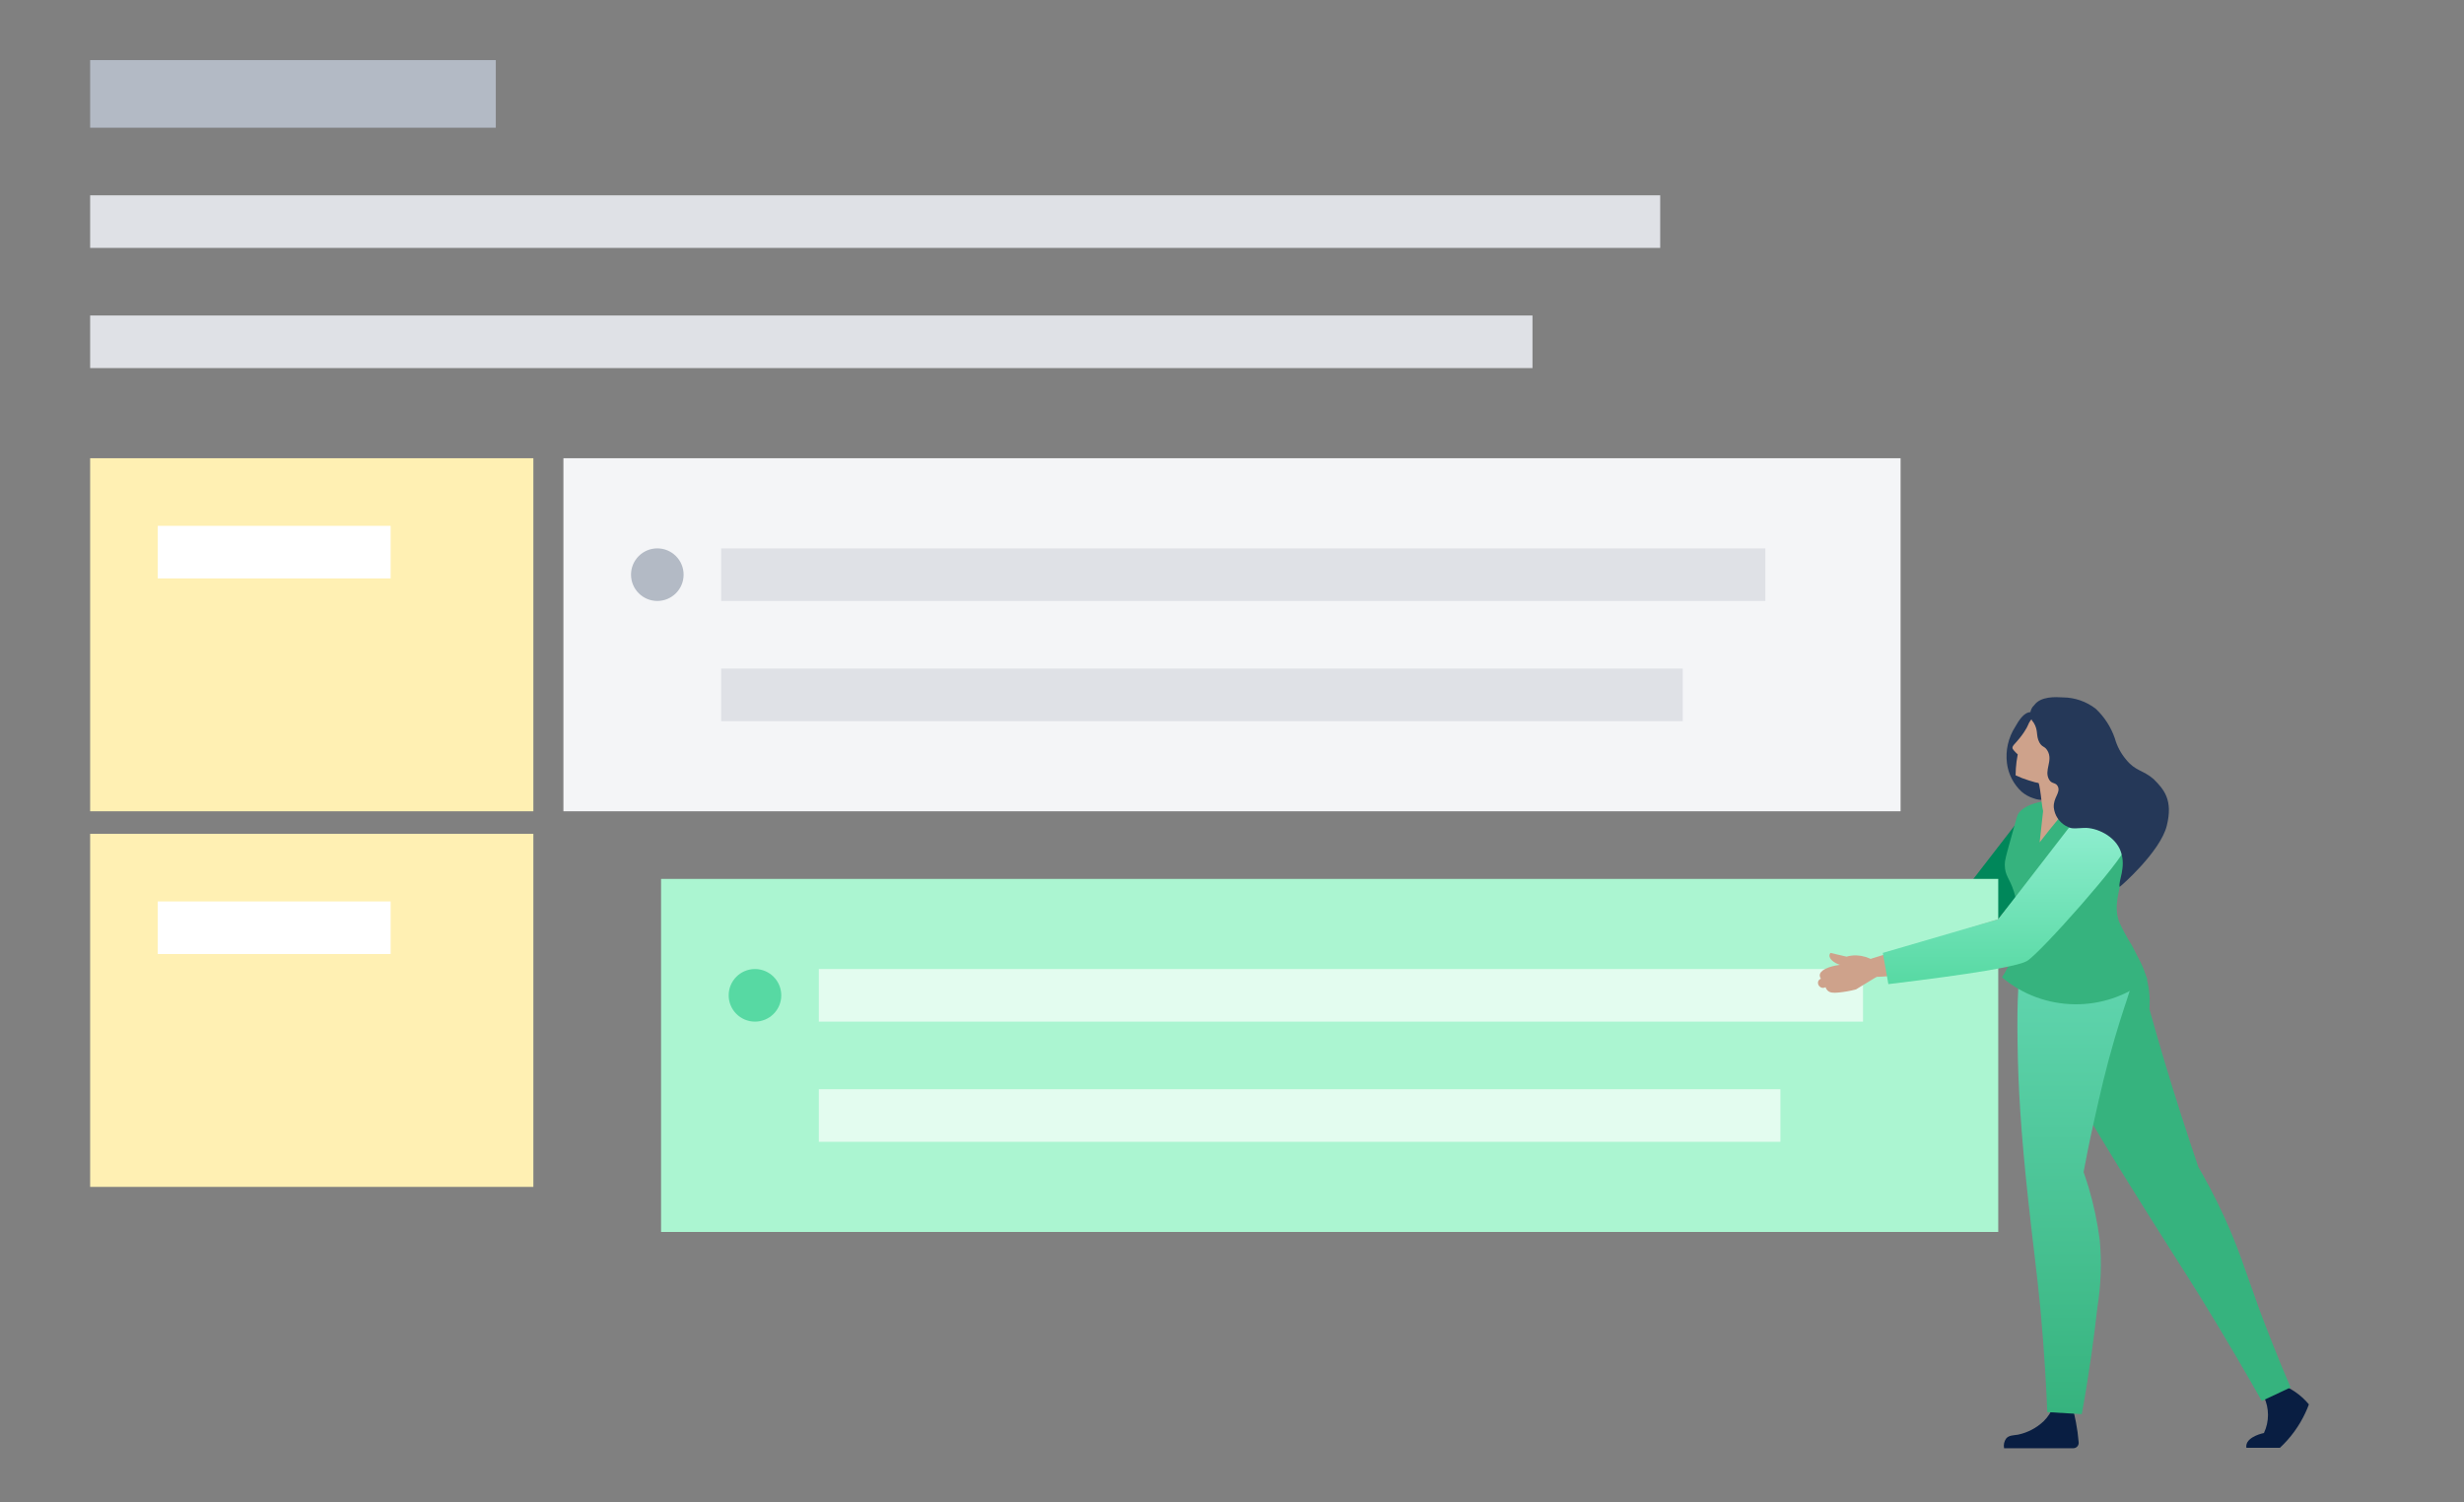 <svg xmlns="http://www.w3.org/2000/svg" width="328" height="200" viewBox="0 0 328 200">
  <rect x="0" y="0" width="328" height="200" fill="#808080" stroke="none"/>
  <defs>
    <linearGradient id="hiring-process-step2-a" x1="50%" x2="50%" y1="0%" y2="100%">
      <stop offset="0%" stop-color="#66DAB5"/>
      <stop offset="100%" stop-color="#36B37E"/>
    </linearGradient>
    <linearGradient id="hiring-process-step2-b" x1="50%" x2="50%" y1="0%" y2="100%">
      <stop offset="0%" stop-color="#90EED0"/>
      <stop offset="100%" stop-color="#57D9A3"/>
    </linearGradient>
  </defs>
  <g fill="none" fill-rule="evenodd">
    <rect width="59" height="47" x="12" y="61" fill="#FFF0B3"/>
    <rect width="31" height="7" x="21" y="70" fill="#FFF"/>
    <path fill="#00875A" d="M258.779,122.064 L243.555,126.508 L244.288,130.627 C255.287,129.303 261.383,128.285 262.576,127.574 C264.367,126.508 275.461,113.929 275.461,112.729 C275.461,111.929 273.263,110.689 268.866,109.008 L258.779,122.064 Z"/>
    <rect width="59" height="47" x="12" y="111" fill="#FFF0B3"/>
    <rect width="31" height="7" x="21" y="120" fill="#FFF"/>
    <rect width="54" height="9" x="12" y="8" fill="#B3BAC5"/>
    <rect width="178" height="47" x="75" y="61" fill="#F4F5F7" transform="matrix(-1 0 0 1 328 0)"/>
    <circle cx="87.5" cy="76.5" r="3.5" fill="#B3BAC5"/>
    <rect width="139" height="7" x="96" y="73" fill="#DFE1E6"/>
    <rect width="128" height="7" x="96" y="89" fill="#DFE1E6"/>
    <rect width="178" height="47" x="88" y="117" fill="#ABF5D1" transform="matrix(-1 0 0 1 354 0)"/>
    <circle cx="100.5" cy="132.5" r="3.5" fill="#57D9A3"/>
    <rect width="139" height="7" x="109" y="129" fill="#E3FCEF"/>
    <rect width="128" height="7" x="109" y="145" fill="#E3FCEF"/>
    <rect width="209" height="7" x="12" y="26" fill="#DFE1E6"/>
    <rect width="192" height="7" x="12" y="42" fill="#DFE1E6"/>
    <g transform="translate(242 89)">
      <path fill="#CEA28B" fill-rule="nonzero" d="M8.633,40.533 L5.059,42.714 C4.289,42.916 3.504,43.055 2.712,43.13 C2.099,43.182 1.59,43.192 1.257,42.839 C1.143,42.718 1.057,42.572 1.008,42.413 C0.806,42.544 0.545,42.544 0.343,42.413 C0.125,42.287 -0.007,42.052 0,41.8 C0.015,41.565 0.171,41.363 0.395,41.291 C0.297,41.163 0.242,41.006 0.239,40.844 C0.239,40.211 1.278,39.66 2.919,39.442 C2.068,39.161 1.517,38.642 1.527,38.195 C1.536,38.07 1.583,37.95 1.662,37.852 L3.802,38.351 C4.238,38.225 4.69,38.169 5.143,38.185 C5.939,38.218 6.714,38.45 7.397,38.86 L8.633,40.533 Z"/>
      <path fill="#091E42" fill-rule="nonzero" d="M61.26,95.169 C62.858,95.695 64.277,96.659 65.353,97.953 C65.218,98.317 65.072,98.68 64.896,99.054 C64.077,100.818 62.923,102.406 61.499,103.729 L57.032,103.729 C57.012,103.609 57.012,103.486 57.032,103.366 C57.219,102.223 59.244,101.787 59.369,101.766 C60.087,100.239 60.087,98.472 59.369,96.946 L61.26,95.169 Z"/>
      <path fill="#36B37E" d="M41.241,36.785 C38.27,34.303 31.382,35.466 29.305,38.998 C27.133,42.696 30.271,48.836 34.011,56.056 C35.049,58.051 36.618,60.96 43.724,72.293 C47.672,78.589 48.482,79.752 50.996,83.804 C54.57,89.611 57.333,94.411 59.078,97.496 L62.912,95.699 C61.052,91.357 59.681,87.772 58.756,85.31 C56.865,80.116 56.086,77.373 54.071,72.969 C52.741,70.07 51.474,67.774 50.632,66.351 C49.836,63.996 49.05,61.611 48.274,59.194 C46.764,54.484 45.379,49.854 44.119,45.304 C44.254,43.738 44.066,42.161 43.568,40.671 C43.138,39.198 42.336,37.86 41.241,36.785 L41.241,36.785 Z"/>
      <path fill="#091E42" fill-rule="nonzero" d="M33.876,98.338 C34.052,98.961 34.208,99.626 34.343,100.332 C34.513,101.218 34.634,102.113 34.707,103.012 C34.724,103.213 34.656,103.412 34.52,103.56 C34.384,103.708 34.191,103.792 33.99,103.792 L24.775,103.792 C24.684,103.339 24.786,102.868 25.056,102.493 C25.43,102.057 25.98,102.088 26.635,101.984 C27.919,101.713 29.102,101.091 30.053,100.187 C30.618,99.628 31.057,98.955 31.341,98.213 L33.876,98.338 Z"/>
      <path fill="url(#hiring-process-step2-a)" d="M35.694,33.025 C33.655,32.504 31.492,32.822 29.689,33.908 C27.435,35.456 26.375,38.489 26.572,49.844 C26.645,55.495 26.998,61.624 27.996,70.808 C28.744,77.716 29.035,79.337 29.637,85.477 C30.156,91.18 30.406,95.865 30.53,98.982 L35.122,99.252 C36.161,93.548 36.784,88.728 37.2,85.03 C37.677,82.07 37.781,79.061 37.512,76.075 C37.201,73.688 36.701,71.329 36.016,69.021 C35.797,68.294 35.569,67.629 35.361,67.026 C35.642,65.489 36.109,63.1 36.764,60.18 C37.574,56.565 38.291,53.366 39.465,49.356 C41.428,42.613 42.228,41.917 41.74,39.715 C41.088,36.553 38.774,33.992 35.694,33.025 L35.694,33.025 Z"/>
      <path fill="#36B37E" d="M43.859,41.388 C38.154,45.898 30.066,45.781 24.495,41.107 C25.087,40.204 25.566,39.23 25.918,38.209 C26.858,35.467 26.919,32.5 26.095,29.721 C25.492,27.83 24.9,27.643 24.869,26.148 C24.869,25.483 24.973,25.181 25.856,21.992 C26.5,19.655 26.52,19.52 26.739,19.218 C26.957,18.917 27.954,17.691 31.673,17.504 C35.167,17.399 38.627,18.223 41.698,19.894 C41.491,22.129 41.165,24.352 40.722,26.553 C40.005,30.074 39.382,31.57 40.067,33.658 C40.566,34.761 41.142,35.827 41.792,36.848 C42.573,38.317 43.264,39.833 43.859,41.388 L43.859,41.388 Z"/>
      <g fill-rule="nonzero" transform="rotate(-15 37.73 -86.042)">
        <path fill="#253858" d="M2.383,1.583 C1.111,2.734 0.286,4.298 0.056,5.998 C-0.139,7.446 0.181,8.917 0.96,10.154 C1.296,10.645 1.727,11.066 2.227,11.39 C2.67,11.714 3.189,11.922 3.733,11.992 C5.811,11.899 7.328,4.035 5.811,1.147 C5.644,0.729 5.308,0.401 4.887,0.243 C3.983,-0.027 2.975,0.991 2.383,1.583 Z"/>
        <path fill="#CEA28B" d="M1.282,4.284 C1.318,4.446 1.381,4.6 1.469,4.741 C1.551,4.907 1.645,5.066 1.749,5.219 C1.614,5.5 1.479,5.801 1.344,6.112 C1.113,6.675 0.916,7.251 0.752,7.837 C1.239,8.253 1.756,8.631 2.3,8.969 C3.25,9.608 4.305,10.076 5.416,10.351 C6.184,10.56 6.984,10.62 7.775,10.528 C10.365,10.19 12.276,7.939 12.187,5.328 C12.098,2.717 10.04,0.601 7.432,0.44 C6.395,0.371 5.369,0.681 4.544,1.313 C4.066,1.718 4.159,1.843 3.37,2.539 C3.121,2.763 2.861,2.974 2.591,3.172 C1.791,3.775 1.282,3.92 1.282,4.284 Z"/>
        <path fill="#CEA28B" d="M7.972,7.723 C7.058,9.294 6.981,11.215 7.764,12.855 C6.905,13.423 6.036,14.015 5.157,14.631 C3.889,15.524 2.681,16.411 1.531,17.291 L3.058,13.384 C3.075,12.361 3.634,9.968 3.41,8.969 L7.972,7.723 Z"/>
      </g>
      <path fill="#CEA28B" fill-rule="nonzero" d="M6.233,38.884 L6.773,41.086 C10.927,40.939 15.069,40.551 19.177,39.923 C22.148,39.455 24.933,38.884 27.488,38.26 C31.51,35.026 35.106,31.295 38.188,27.155 C38.48,26.761 38.721,26.332 38.905,25.877 C38.988,25.67 40.328,22.252 38.51,20.787 C37.368,19.862 35.29,19.997 33.69,21.317 L23.998,33.367 L6.233,38.884 Z"/>
      <path fill="url(#hiring-process-step2-b)" d="M23.998,33.367 L8.633,37.852 L9.373,42.009 C20.473,40.673 26.625,39.646 27.829,38.928 C29.636,37.852 40.832,25.158 40.832,23.947 C40.832,23.14 38.614,21.888 34.177,20.192 L23.998,33.367 Z"/>
      <path fill="#253858" fill-rule="nonzero" d="M31.286,7.72 C31.473,8.51 31.847,8.354 32.044,9.071 C32.47,10.587 30.87,11.47 31.265,12.873 C31.452,13.548 32.034,13.413 32.148,14.036 C32.314,14.95 31.161,15.304 30.901,16.602 C30.738,17.613 31.071,18.641 31.795,19.366 C32.41,19.946 32.479,19.937 34.07,20.269 C35.66,20.602 37.842,22.361 38.002,24.599 C38.162,26.838 36.632,28.287 36.632,29.084 C36.85,29.021 43.069,25.957 44.797,22.85 C46.525,19.742 45.682,18.066 44.718,16.394 C43.679,14.857 42.641,14.743 41.851,12.935 C41.39,11.96 41.145,10.897 41.134,9.819 C41.026,8.238 40.534,6.708 39.701,5.362 C38.746,4.1 37.402,3.187 35.878,2.765 C34.911,2.443 33.073,1.84 31.92,2.765 C31.528,2.966 31.235,3.316 31.106,3.737 C30.977,4.157 31.023,4.612 31.234,4.998 C31.598,6.193 31.057,6.702 31.286,7.72 Z" transform="rotate(-15 38.328 15.678)"/>
    </g>
  </g>
</svg>